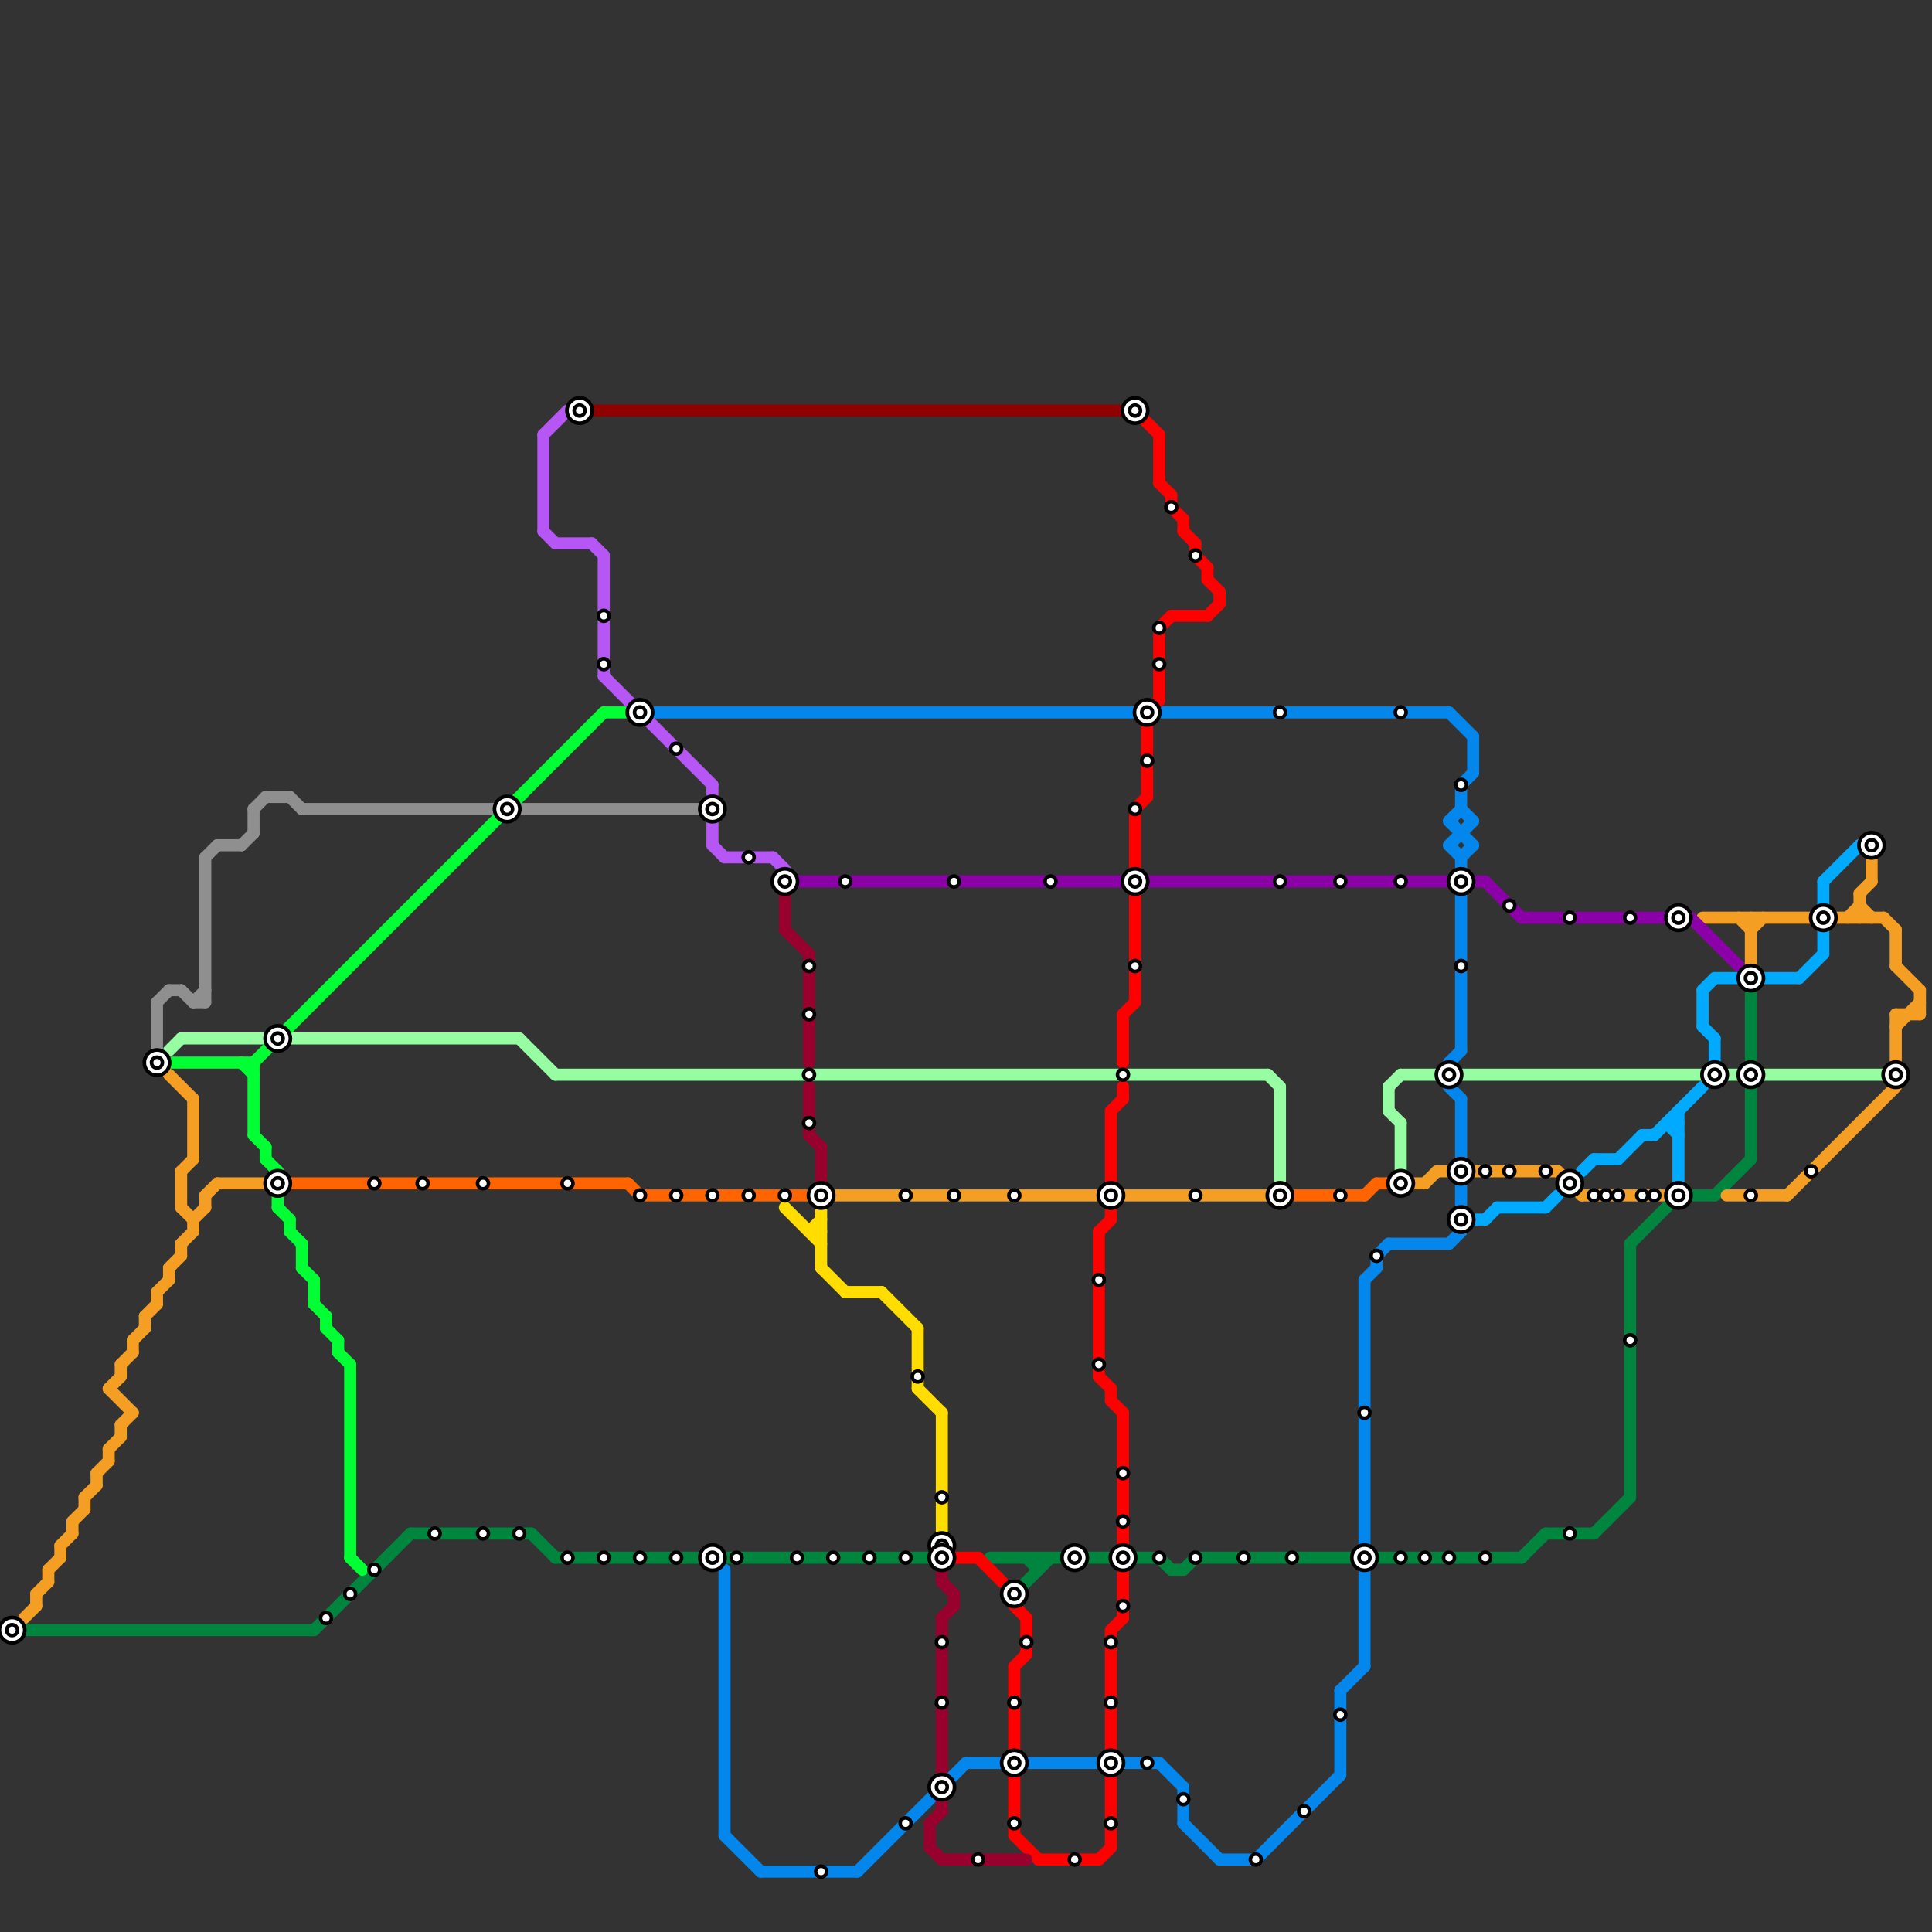 
<svg version="1.1" xmlns="http://www.w3.org/2000/svg" viewBox="0 0 160 160">
<rect x="0" y="0" width="160" height="160" fill="#333333" stroke="none"/>
<style>text { font: 1px Helvetica; font-weight: 600; white-space: pre; dominant-baseline: central; } line { stroke-width: 1; fill: none; stroke-linecap: round; stroke-linejoin: round; } .c0 { stroke: #00853f } .c1 { stroke: #f59e24 } .c2 { stroke: #0487ec } .c3 { stroke: #ff0000 } .c4 { stroke: #8c00a8 } .c5 { stroke: #96fda2 } .c6 { stroke: #ff6400 } .c7 { stroke: #00aaff } .c8 { stroke: #8f8f8f } .c9 { stroke: #00ff33 } .c10 { stroke: #b656f5 } .c11 { stroke: #8f0000 } .c12 { stroke: #ffdd00 } .c13 { stroke: #98002e }</style><defs><g id="wm-xf"><circle r="1.2" fill="#000"/><circle r="0.9" fill="#fff"/><circle r="0.6" fill="#000"/><circle r="0.3" fill="#fff"/></g><g id="wm"><circle r="0.6" fill="#000"/><circle r="0.3" fill="#fff"/></g></defs><line class="c0" x1="142" y1="99" x2="145" y2="96"/><line class="c0" x1="84" y1="132" x2="87" y2="129"/><line class="c0" x1="135" y1="103" x2="135" y2="124"/><line class="c0" x1="1" y1="135" x2="26" y2="135"/><line class="c0" x1="128" y1="127" x2="132" y2="127"/><line class="c0" x1="139" y1="99" x2="142" y2="99"/><line class="c0" x1="86" y1="129" x2="86" y2="130"/><line class="c0" x1="82" y1="129" x2="92" y2="129"/><line class="c0" x1="94" y1="129" x2="96" y2="129"/><line class="c0" x1="98" y1="130" x2="99" y2="129"/><line class="c0" x1="132" y1="127" x2="135" y2="124"/><line class="c0" x1="44" y1="127" x2="46" y2="129"/><line class="c0" x1="34" y1="127" x2="44" y2="127"/><line class="c0" x1="46" y1="129" x2="77" y2="129"/><line class="c0" x1="85" y1="129" x2="86" y2="130"/><line class="c0" x1="135" y1="103" x2="139" y2="99"/><line class="c0" x1="99" y1="129" x2="112" y2="129"/><line class="c0" x1="126" y1="129" x2="128" y2="127"/><line class="c0" x1="145" y1="90" x2="145" y2="96"/><line class="c0" x1="114" y1="129" x2="126" y2="129"/><line class="c0" x1="97" y1="130" x2="98" y2="130"/><line class="c0" x1="96" y1="129" x2="97" y2="130"/><line class="c0" x1="145" y1="82" x2="145" y2="88"/><line class="c0" x1="26" y1="135" x2="34" y2="127"/><line class="c1" x1="145" y1="76" x2="145" y2="80"/><line class="c1" x1="2" y1="134" x2="3" y2="133"/><line class="c1" x1="5" y1="128" x2="5" y2="129"/><line class="c1" x1="157" y1="84" x2="157" y2="88"/><line class="c1" x1="8" y1="122" x2="8" y2="123"/><line class="c1" x1="69" y1="99" x2="91" y2="99"/><line class="c1" x1="154" y1="74" x2="155" y2="73"/><line class="c1" x1="157" y1="77" x2="157" y2="80"/><line class="c1" x1="14" y1="105" x2="14" y2="106"/><line class="c1" x1="7" y1="124" x2="7" y2="125"/><line class="c1" x1="15" y1="97" x2="16" y2="96"/><line class="c1" x1="10" y1="118" x2="10" y2="119"/><line class="c1" x1="15" y1="97" x2="15" y2="100"/><line class="c1" x1="6" y1="126" x2="7" y2="125"/><line class="c1" x1="144" y1="76" x2="145" y2="77"/><line class="c1" x1="18" y1="98" x2="22" y2="98"/><line class="c1" x1="148" y1="99" x2="157" y2="90"/><line class="c1" x1="9" y1="115" x2="11" y2="117"/><line class="c1" x1="9" y1="120" x2="9" y2="121"/><line class="c1" x1="4" y1="130" x2="4" y2="131"/><line class="c1" x1="13" y1="107" x2="13" y2="108"/><line class="c1" x1="16" y1="91" x2="16" y2="96"/><line class="c1" x1="4" y1="130" x2="5" y2="129"/><line class="c1" x1="155" y1="71" x2="155" y2="73"/><line class="c1" x1="16" y1="101" x2="16" y2="102"/><line class="c1" x1="5" y1="128" x2="6" y2="127"/><line class="c1" x1="9" y1="115" x2="10" y2="114"/><line class="c1" x1="3" y1="132" x2="3" y2="133"/><line class="c1" x1="8" y1="122" x2="9" y2="121"/><line class="c1" x1="10" y1="113" x2="10" y2="114"/><line class="c1" x1="15" y1="103" x2="15" y2="104"/><line class="c1" x1="145" y1="77" x2="146" y2="76"/><line class="c1" x1="154" y1="75" x2="155" y2="76"/><line class="c1" x1="157" y1="80" x2="159" y2="82"/><line class="c1" x1="13" y1="107" x2="14" y2="106"/><line class="c1" x1="119" y1="97" x2="129" y2="97"/><line class="c1" x1="7" y1="124" x2="8" y2="123"/><line class="c1" x1="14" y1="105" x2="15" y2="104"/><line class="c1" x1="157" y1="85" x2="159" y2="83"/><line class="c1" x1="10" y1="118" x2="11" y2="117"/><line class="c1" x1="12" y1="109" x2="12" y2="110"/><line class="c1" x1="131" y1="99" x2="138" y2="99"/><line class="c1" x1="141" y1="76" x2="156" y2="76"/><line class="c1" x1="17" y1="99" x2="17" y2="100"/><line class="c1" x1="3" y1="132" x2="4" y2="131"/><line class="c1" x1="157" y1="84" x2="159" y2="84"/><line class="c1" x1="10" y1="113" x2="11" y2="112"/><line class="c1" x1="15" y1="103" x2="16" y2="102"/><line class="c1" x1="9" y1="120" x2="10" y2="119"/><line class="c1" x1="11" y1="111" x2="11" y2="112"/><line class="c1" x1="153" y1="76" x2="154" y2="75"/><line class="c1" x1="154" y1="74" x2="154" y2="76"/><line class="c1" x1="14" y1="89" x2="16" y2="91"/><line class="c1" x1="16" y1="101" x2="17" y2="100"/><line class="c1" x1="15" y1="100" x2="16" y2="101"/><line class="c1" x1="116" y1="98" x2="118" y2="98"/><line class="c1" x1="12" y1="109" x2="13" y2="108"/><line class="c1" x1="17" y1="99" x2="18" y2="98"/><line class="c1" x1="118" y1="98" x2="119" y2="97"/><line class="c1" x1="156" y1="76" x2="157" y2="77"/><line class="c1" x1="11" y1="111" x2="12" y2="110"/><line class="c1" x1="129" y1="97" x2="131" y2="99"/><line class="c1" x1="93" y1="99" x2="105" y2="99"/><line class="c1" x1="143" y1="99" x2="148" y2="99"/><line class="c1" x1="6" y1="126" x2="6" y2="127"/><line class="c1" x1="159" y1="82" x2="159" y2="84"/><line class="c2" x1="104" y1="154" x2="111" y2="147"/><line class="c2" x1="60" y1="152" x2="63" y2="155"/><line class="c2" x1="121" y1="91" x2="121" y2="96"/><line class="c2" x1="121" y1="98" x2="121" y2="102"/><line class="c2" x1="120" y1="103" x2="121" y2="102"/><line class="c2" x1="121" y1="71" x2="121" y2="87"/><line class="c2" x1="98" y1="148" x2="98" y2="151"/><line class="c2" x1="121" y1="65" x2="121" y2="67"/><line class="c2" x1="120" y1="88" x2="121" y2="87"/><line class="c2" x1="120" y1="68" x2="122" y2="70"/><line class="c2" x1="80" y1="146" x2="96" y2="146"/><line class="c2" x1="121" y1="71" x2="122" y2="70"/><line class="c2" x1="122" y1="61" x2="122" y2="64"/><line class="c2" x1="120" y1="88" x2="120" y2="90"/><line class="c2" x1="96" y1="59" x2="120" y2="59"/><line class="c2" x1="113" y1="106" x2="113" y2="138"/><line class="c2" x1="60" y1="130" x2="60" y2="152"/><line class="c2" x1="120" y1="59" x2="122" y2="61"/><line class="c2" x1="63" y1="155" x2="71" y2="155"/><line class="c2" x1="113" y1="106" x2="114" y2="105"/><line class="c2" x1="120" y1="70" x2="122" y2="68"/><line class="c2" x1="120" y1="68" x2="121" y2="67"/><line class="c2" x1="98" y1="151" x2="101" y2="154"/><line class="c2" x1="121" y1="67" x2="122" y2="68"/><line class="c2" x1="111" y1="140" x2="113" y2="138"/><line class="c2" x1="120" y1="70" x2="121" y2="71"/><line class="c2" x1="120" y1="90" x2="121" y2="91"/><line class="c2" x1="111" y1="140" x2="111" y2="147"/><line class="c2" x1="121" y1="65" x2="122" y2="64"/><line class="c2" x1="71" y1="155" x2="80" y2="146"/><line class="c2" x1="96" y1="146" x2="98" y2="148"/><line class="c2" x1="115" y1="103" x2="120" y2="103"/><line class="c2" x1="101" y1="154" x2="104" y2="154"/><line class="c2" x1="54" y1="59" x2="94" y2="59"/><line class="c2" x1="114" y1="104" x2="115" y2="103"/><line class="c2" x1="114" y1="104" x2="114" y2="105"/><line class="c3" x1="92" y1="92" x2="92" y2="101"/><line class="c3" x1="93" y1="84" x2="93" y2="88"/><line class="c3" x1="84" y1="147" x2="84" y2="152"/><line class="c3" x1="93" y1="90" x2="93" y2="91"/><line class="c3" x1="84" y1="138" x2="84" y2="145"/><line class="c3" x1="96" y1="36" x2="96" y2="40"/><line class="c3" x1="92" y1="135" x2="92" y2="145"/><line class="c3" x1="85" y1="134" x2="85" y2="137"/><line class="c3" x1="96" y1="52" x2="96" y2="58"/><line class="c3" x1="101" y1="49" x2="101" y2="50"/><line class="c3" x1="94" y1="67" x2="94" y2="83"/><line class="c3" x1="96" y1="40" x2="97" y2="41"/><line class="c3" x1="91" y1="102" x2="92" y2="101"/><line class="c3" x1="97" y1="51" x2="100" y2="51"/><line class="c3" x1="92" y1="135" x2="93" y2="134"/><line class="c3" x1="93" y1="117" x2="93" y2="134"/><line class="c3" x1="94" y1="67" x2="95" y2="66"/><line class="c3" x1="91" y1="154" x2="92" y2="153"/><line class="c3" x1="93" y1="84" x2="94" y2="83"/><line class="c3" x1="84" y1="138" x2="85" y2="137"/><line class="c3" x1="79" y1="129" x2="81" y2="129"/><line class="c3" x1="92" y1="147" x2="92" y2="153"/><line class="c3" x1="100" y1="51" x2="101" y2="50"/><line class="c3" x1="97" y1="42" x2="98" y2="43"/><line class="c3" x1="91" y1="102" x2="91" y2="114"/><line class="c3" x1="97" y1="41" x2="97" y2="42"/><line class="c3" x1="99" y1="45" x2="99" y2="46"/><line class="c3" x1="92" y1="116" x2="93" y2="117"/><line class="c3" x1="94" y1="34" x2="96" y2="36"/><line class="c3" x1="99" y1="46" x2="100" y2="47"/><line class="c3" x1="100" y1="47" x2="100" y2="48"/><line class="c3" x1="95" y1="59" x2="95" y2="66"/><line class="c3" x1="100" y1="48" x2="101" y2="49"/><line class="c3" x1="92" y1="115" x2="92" y2="116"/><line class="c3" x1="84" y1="133" x2="85" y2="134"/><line class="c3" x1="91" y1="114" x2="92" y2="115"/><line class="c3" x1="81" y1="129" x2="83" y2="131"/><line class="c3" x1="96" y1="52" x2="97" y2="51"/><line class="c3" x1="98" y1="44" x2="99" y2="45"/><line class="c3" x1="92" y1="92" x2="93" y2="91"/><line class="c3" x1="98" y1="43" x2="98" y2="44"/><line class="c3" x1="95" y1="59" x2="96" y2="58"/><line class="c3" x1="84" y1="152" x2="86" y2="154"/><line class="c3" x1="86" y1="154" x2="91" y2="154"/><line class="c4" x1="140" y1="76" x2="144" y2="80"/><line class="c4" x1="123" y1="73" x2="126" y2="76"/><line class="c4" x1="66" y1="73" x2="93" y2="73"/><line class="c4" x1="126" y1="76" x2="140" y2="76"/><line class="c4" x1="95" y1="73" x2="120" y2="73"/><line class="c4" x1="122" y1="73" x2="123" y2="73"/><line class="c5" x1="115" y1="92" x2="116" y2="93"/><line class="c5" x1="121" y1="89" x2="157" y2="89"/><line class="c5" x1="15" y1="86" x2="22" y2="86"/><line class="c5" x1="24" y1="86" x2="43" y2="86"/><line class="c5" x1="14" y1="87" x2="15" y2="86"/><line class="c5" x1="46" y1="89" x2="105" y2="89"/><line class="c5" x1="105" y1="89" x2="106" y2="90"/><line class="c5" x1="116" y1="89" x2="119" y2="89"/><line class="c5" x1="106" y1="90" x2="106" y2="98"/><line class="c5" x1="43" y1="86" x2="46" y2="89"/><line class="c5" x1="115" y1="90" x2="116" y2="89"/><line class="c5" x1="115" y1="90" x2="115" y2="92"/><line class="c5" x1="116" y1="93" x2="116" y2="97"/><line class="c6" x1="106" y1="99" x2="113" y2="99"/><line class="c6" x1="113" y1="99" x2="114" y2="98"/><line class="c6" x1="52" y1="98" x2="53" y2="99"/><line class="c6" x1="53" y1="99" x2="68" y2="99"/><line class="c6" x1="114" y1="98" x2="115" y2="98"/><line class="c6" x1="24" y1="98" x2="52" y2="98"/><line class="c7" x1="138" y1="93" x2="139" y2="94"/><line class="c7" x1="151" y1="73" x2="151" y2="75"/><line class="c7" x1="141" y1="82" x2="142" y2="81"/><line class="c7" x1="141" y1="82" x2="141" y2="85"/><line class="c7" x1="134" y1="96" x2="136" y2="94"/><line class="c7" x1="128" y1="100" x2="129" y2="99"/><line class="c7" x1="142" y1="86" x2="142" y2="88"/><line class="c7" x1="123" y1="101" x2="124" y2="100"/><line class="c7" x1="138" y1="93" x2="139" y2="93"/><line class="c7" x1="151" y1="73" x2="154" y2="70"/><line class="c7" x1="139" y1="92" x2="139" y2="98"/><line class="c7" x1="142" y1="81" x2="149" y2="81"/><line class="c7" x1="154" y1="70" x2="155" y2="70"/><line class="c7" x1="141" y1="85" x2="142" y2="86"/><line class="c7" x1="151" y1="77" x2="151" y2="79"/><line class="c7" x1="136" y1="94" x2="137" y2="94"/><line class="c7" x1="131" y1="97" x2="132" y2="96"/><line class="c7" x1="122" y1="101" x2="123" y2="101"/><line class="c7" x1="124" y1="100" x2="128" y2="100"/><line class="c7" x1="149" y1="81" x2="151" y2="79"/><line class="c7" x1="132" y1="96" x2="134" y2="96"/><line class="c7" x1="137" y1="94" x2="141" y2="90"/><line class="c8" x1="13" y1="83" x2="14" y2="82"/><line class="c8" x1="21" y1="67" x2="21" y2="69"/><line class="c8" x1="17" y1="71" x2="18" y2="70"/><line class="c8" x1="16" y1="83" x2="17" y2="82"/><line class="c8" x1="24" y1="66" x2="25" y2="67"/><line class="c8" x1="13" y1="83" x2="13" y2="87"/><line class="c8" x1="18" y1="70" x2="20" y2="70"/><line class="c8" x1="22" y1="66" x2="24" y2="66"/><line class="c8" x1="20" y1="70" x2="21" y2="69"/><line class="c8" x1="43" y1="67" x2="59" y2="67"/><line class="c8" x1="21" y1="67" x2="22" y2="66"/><line class="c8" x1="14" y1="82" x2="15" y2="82"/><line class="c8" x1="16" y1="83" x2="17" y2="83"/><line class="c8" x1="17" y1="71" x2="17" y2="83"/><line class="c8" x1="25" y1="67" x2="41" y2="67"/><line class="c8" x1="15" y1="82" x2="16" y2="83"/><line class="c9" x1="24" y1="101" x2="24" y2="102"/><line class="c9" x1="26" y1="106" x2="26" y2="108"/><line class="c9" x1="27" y1="109" x2="27" y2="110"/><line class="c9" x1="25" y1="103" x2="25" y2="105"/><line class="c9" x1="26" y1="108" x2="27" y2="109"/><line class="c9" x1="29" y1="129" x2="30" y2="130"/><line class="c9" x1="22" y1="96" x2="23" y2="97"/><line class="c9" x1="21" y1="94" x2="22" y2="95"/><line class="c9" x1="29" y1="113" x2="29" y2="129"/><line class="c9" x1="24" y1="102" x2="25" y2="103"/><line class="c9" x1="25" y1="105" x2="26" y2="106"/><line class="c9" x1="28" y1="111" x2="28" y2="112"/><line class="c9" x1="21" y1="88" x2="21" y2="94"/><line class="c9" x1="27" y1="110" x2="28" y2="111"/><line class="c9" x1="13" y1="88" x2="21" y2="88"/><line class="c9" x1="22" y1="95" x2="22" y2="96"/><line class="c9" x1="50" y1="59" x2="52" y2="59"/><line class="c9" x1="21" y1="88" x2="50" y2="59"/><line class="c9" x1="23" y1="97" x2="23" y2="100"/><line class="c9" x1="28" y1="112" x2="29" y2="113"/><line class="c9" x1="20" y1="88" x2="21" y2="89"/><line class="c9" x1="23" y1="100" x2="24" y2="101"/><line class="c10" x1="59" y1="68" x2="59" y2="70"/><line class="c10" x1="50" y1="56" x2="59" y2="65"/><line class="c10" x1="59" y1="65" x2="59" y2="66"/><line class="c10" x1="64" y1="71" x2="65" y2="72"/><line class="c10" x1="45" y1="36" x2="47" y2="34"/><line class="c10" x1="50" y1="46" x2="50" y2="56"/><line class="c10" x1="46" y1="45" x2="49" y2="45"/><line class="c10" x1="45" y1="36" x2="45" y2="44"/><line class="c10" x1="45" y1="44" x2="46" y2="45"/><line class="c10" x1="60" y1="71" x2="64" y2="71"/><line class="c10" x1="49" y1="45" x2="50" y2="46"/><line class="c10" x1="59" y1="70" x2="60" y2="71"/><line class="c11" x1="48" y1="34" x2="93" y2="34"/><line class="c12" x1="67" y1="102" x2="68" y2="102"/><line class="c12" x1="70" y1="107" x2="73" y2="107"/><line class="c12" x1="76" y1="115" x2="78" y2="117"/><line class="c12" x1="68" y1="105" x2="70" y2="107"/><line class="c12" x1="68" y1="100" x2="68" y2="105"/><line class="c12" x1="78" y1="117" x2="78" y2="128"/><line class="c12" x1="67" y1="102" x2="68" y2="101"/><line class="c12" x1="65" y1="100" x2="68" y2="103"/><line class="c12" x1="76" y1="110" x2="76" y2="115"/><line class="c12" x1="73" y1="107" x2="76" y2="110"/><line class="c13" x1="68" y1="95" x2="68" y2="98"/><line class="c13" x1="67" y1="90" x2="67" y2="94"/><line class="c13" x1="65" y1="73" x2="65" y2="77"/><line class="c13" x1="78" y1="154" x2="85" y2="154"/><line class="c13" x1="78" y1="129" x2="78" y2="131"/><line class="c13" x1="78" y1="134" x2="79" y2="133"/><line class="c13" x1="67" y1="79" x2="67" y2="88"/><line class="c13" x1="77" y1="151" x2="78" y2="150"/><line class="c13" x1="67" y1="94" x2="68" y2="95"/><line class="c13" x1="78" y1="131" x2="79" y2="132"/><line class="c13" x1="79" y1="132" x2="79" y2="133"/><line class="c13" x1="77" y1="151" x2="77" y2="153"/><line class="c13" x1="77" y1="153" x2="78" y2="154"/><line class="c13" x1="78" y1="149" x2="78" y2="150"/><line class="c13" x1="65" y1="77" x2="67" y2="79"/><line class="c13" x1="78" y1="134" x2="78" y2="147"/>

<use x="1" y="135" href="#wm-xf"/><use x="103" y="129" href="#wm"/><use x="104" y="154" href="#wm"/><use x="106" y="59" href="#wm"/><use x="106" y="73" href="#wm"/><use x="106" y="99" href="#wm-xf"/><use x="107" y="129" href="#wm"/><use x="108" y="150" href="#wm"/><use x="111" y="142" href="#wm"/><use x="111" y="73" href="#wm"/><use x="111" y="99" href="#wm"/><use x="113" y="117" href="#wm"/><use x="113" y="129" href="#wm-xf"/><use x="114" y="104" href="#wm"/><use x="116" y="129" href="#wm"/><use x="116" y="59" href="#wm"/><use x="116" y="73" href="#wm"/><use x="116" y="98" href="#wm-xf"/><use x="118" y="129" href="#wm"/><use x="120" y="129" href="#wm"/><use x="120" y="89" href="#wm-xf"/><use x="121" y="101" href="#wm-xf"/><use x="121" y="65" href="#wm"/><use x="121" y="73" href="#wm-xf"/><use x="121" y="80" href="#wm"/><use x="121" y="97" href="#wm-xf"/><use x="123" y="129" href="#wm"/><use x="123" y="97" href="#wm"/><use x="125" y="75" href="#wm"/><use x="125" y="97" href="#wm"/><use x="128" y="97" href="#wm"/><use x="13" y="88" href="#wm-xf"/><use x="130" y="127" href="#wm"/><use x="130" y="76" href="#wm"/><use x="130" y="98" href="#wm-xf"/><use x="132" y="99" href="#wm"/><use x="133" y="99" href="#wm"/><use x="134" y="99" href="#wm"/><use x="135" y="111" href="#wm"/><use x="135" y="76" href="#wm"/><use x="136" y="99" href="#wm"/><use x="137" y="99" href="#wm"/><use x="139" y="76" href="#wm-xf"/><use x="139" y="99" href="#wm-xf"/><use x="142" y="89" href="#wm-xf"/><use x="145" y="81" href="#wm-xf"/><use x="145" y="89" href="#wm-xf"/><use x="145" y="99" href="#wm"/><use x="150" y="97" href="#wm"/><use x="151" y="76" href="#wm-xf"/><use x="155" y="70" href="#wm-xf"/><use x="157" y="89" href="#wm-xf"/><use x="23" y="86" href="#wm-xf"/><use x="23" y="98" href="#wm-xf"/><use x="27" y="134" href="#wm"/><use x="29" y="132" href="#wm"/><use x="31" y="130" href="#wm"/><use x="31" y="98" href="#wm"/><use x="35" y="98" href="#wm"/><use x="36" y="127" href="#wm"/><use x="40" y="127" href="#wm"/><use x="40" y="98" href="#wm"/><use x="42" y="67" href="#wm-xf"/><use x="43" y="127" href="#wm"/><use x="47" y="129" href="#wm"/><use x="47" y="98" href="#wm"/><use x="48" y="34" href="#wm-xf"/><use x="50" y="129" href="#wm"/><use x="50" y="51" href="#wm"/><use x="50" y="55" href="#wm"/><use x="53" y="129" href="#wm"/><use x="53" y="59" href="#wm-xf"/><use x="53" y="99" href="#wm"/><use x="56" y="129" href="#wm"/><use x="56" y="62" href="#wm"/><use x="56" y="99" href="#wm"/><use x="59" y="129" href="#wm-xf"/><use x="59" y="67" href="#wm-xf"/><use x="59" y="99" href="#wm"/><use x="61" y="129" href="#wm"/><use x="62" y="71" href="#wm"/><use x="62" y="99" href="#wm"/><use x="65" y="73" href="#wm-xf"/><use x="65" y="99" href="#wm"/><use x="66" y="129" href="#wm"/><use x="67" y="80" href="#wm"/><use x="67" y="84" href="#wm"/><use x="67" y="89" href="#wm"/><use x="67" y="93" href="#wm"/><use x="68" y="155" href="#wm"/><use x="68" y="99" href="#wm-xf"/><use x="69" y="129" href="#wm"/><use x="70" y="73" href="#wm"/><use x="72" y="129" href="#wm"/><use x="75" y="129" href="#wm"/><use x="75" y="151" href="#wm"/><use x="75" y="99" href="#wm"/><use x="76" y="114" href="#wm"/><use x="78" y="124" href="#wm"/><use x="78" y="128" href="#wm-xf"/><use x="78" y="129" href="#wm-xf"/><use x="78" y="136" href="#wm"/><use x="78" y="141" href="#wm"/><use x="78" y="148" href="#wm-xf"/><use x="79" y="73" href="#wm"/><use x="79" y="99" href="#wm"/><use x="81" y="154" href="#wm"/><use x="84" y="132" href="#wm-xf"/><use x="84" y="141" href="#wm"/><use x="84" y="146" href="#wm-xf"/><use x="84" y="151" href="#wm"/><use x="84" y="99" href="#wm"/><use x="85" y="136" href="#wm"/><use x="87" y="73" href="#wm"/><use x="89" y="129" href="#wm-xf"/><use x="89" y="154" href="#wm"/><use x="91" y="106" href="#wm"/><use x="91" y="113" href="#wm"/><use x="92" y="136" href="#wm"/><use x="92" y="141" href="#wm"/><use x="92" y="146" href="#wm-xf"/><use x="92" y="151" href="#wm"/><use x="92" y="99" href="#wm-xf"/><use x="93" y="122" href="#wm"/><use x="93" y="126" href="#wm"/><use x="93" y="129" href="#wm-xf"/><use x="93" y="133" href="#wm"/><use x="93" y="89" href="#wm"/><use x="94" y="34" href="#wm-xf"/><use x="94" y="67" href="#wm"/><use x="94" y="73" href="#wm-xf"/><use x="94" y="80" href="#wm"/><use x="95" y="146" href="#wm"/><use x="95" y="59" href="#wm-xf"/><use x="95" y="63" href="#wm"/><use x="96" y="129" href="#wm"/><use x="96" y="52" href="#wm"/><use x="96" y="55" href="#wm"/><use x="97" y="42" href="#wm"/><use x="98" y="149" href="#wm"/><use x="99" y="129" href="#wm"/><use x="99" y="46" href="#wm"/><use x="99" y="99" href="#wm"/>
</svg>

